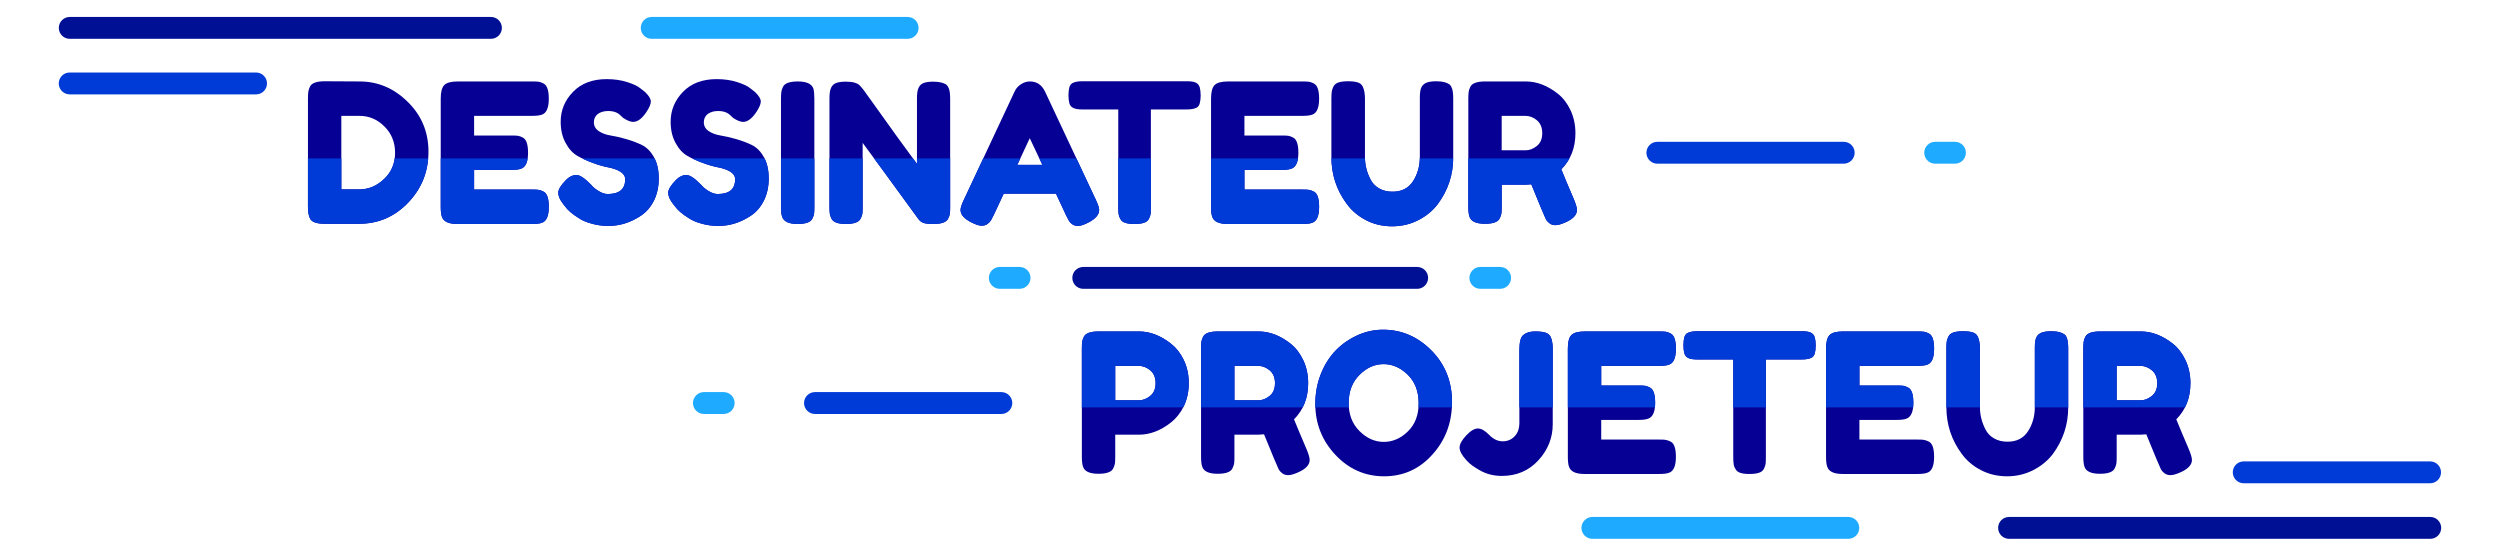 <?xml version="1.0" encoding="UTF-8" standalone="no"?>
<!DOCTYPE svg PUBLIC "-//W3C//DTD SVG 1.1//EN" "http://www.w3.org/Graphics/SVG/1.1/DTD/svg11.dtd">
<svg width="100%" height="100%" viewBox="0 0 1800 400" version="1.1" xmlns="http://www.w3.org/2000/svg" xmlns:xlink="http://www.w3.org/1999/xlink" xml:space="preserve" xmlns:serif="http://www.serif.com/" style="fill-rule:evenodd;clip-rule:evenodd;stroke-linejoin:round;stroke-miterlimit:2;">
    <g transform="matrix(9.552,0,0,9.552,-2510.16,-3581.19)">
        <clipPath id="_clip1">
            <path d="M352.027,402.068C352.273,402.586 352.396,403.162 352.396,403.798C352.396,404.433 352.273,405.007 352.027,405.52C351.78,406.033 351.463,406.441 351.074,406.744C350.287,407.369 349.472,407.682 348.629,407.682L346.852,407.682L346.852,409.338C346.852,409.562 346.845,409.731 346.83,409.843C346.816,409.956 346.771,410.085 346.695,410.232C346.563,410.496 346.193,410.627 345.586,410.627C344.923,410.627 344.534,410.447 344.421,410.085C344.364,409.919 344.335,409.665 344.335,409.323L344.335,401.189C344.335,400.964 344.342,400.795 344.357,400.683C344.371,400.571 344.416,400.441 344.492,400.295C344.624,400.031 344.994,399.899 345.601,399.899L348.643,399.899C349.477,399.899 350.287,400.212 351.074,400.837C351.463,401.14 351.78,401.55 352.027,402.068ZM348.643,405.087C348.927,405.087 349.207,404.98 349.482,404.765C349.757,404.55 349.894,404.228 349.894,403.798C349.894,403.368 349.757,403.043 349.482,402.823C349.207,402.603 348.923,402.493 348.629,402.493L346.852,402.493L346.852,405.087L348.643,405.087ZM361.296,408.825C361.438,409.177 361.509,409.431 361.509,409.587C361.509,409.958 361.215,410.271 360.628,410.525C360.324,410.662 360.08,410.73 359.896,410.73C359.711,410.73 359.559,410.684 359.441,410.591C359.322,410.498 359.234,410.403 359.178,410.305C359.083,410.119 358.713,409.235 358.069,407.652L357.628,407.682L355.837,407.682L355.837,409.338C355.837,409.562 355.83,409.731 355.815,409.843C355.801,409.956 355.756,410.085 355.68,410.232C355.548,410.496 355.178,410.627 354.571,410.627C353.908,410.627 353.519,410.447 353.406,410.085C353.349,409.919 353.32,409.665 353.32,409.323L353.32,401.189C353.32,400.964 353.327,400.795 353.342,400.683C353.356,400.571 353.401,400.441 353.477,400.295C353.609,400.031 353.979,399.899 354.586,399.899L357.656,399.899C358.49,399.899 359.301,400.212 360.087,400.837C360.467,401.14 360.779,401.55 361.026,402.068C361.272,402.586 361.395,403.162 361.395,403.798C361.395,404.902 361.04,405.81 360.329,406.524C360.538,407.042 360.86,407.809 361.296,408.825ZM355.837,405.087L357.656,405.087C357.931,405.087 358.206,404.98 358.481,404.765C358.756,404.55 358.893,404.228 358.893,403.798C358.893,403.368 358.756,403.043 358.481,402.823C358.206,402.603 357.922,402.493 357.628,402.493L355.837,402.493L355.837,405.087ZM367.035,399.767C368.438,399.767 369.656,400.29 370.689,401.335C371.722,402.381 372.238,403.678 372.238,405.227C372.238,406.775 371.746,408.094 370.76,409.184C369.774,410.273 368.561,410.818 367.12,410.818C365.68,410.818 364.455,410.281 363.445,409.206C362.436,408.131 361.931,406.851 361.931,405.366C361.931,404.555 362.073,403.795 362.358,403.087C362.642,402.378 363.021,401.785 363.495,401.306C363.969,400.827 364.514,400.451 365.13,400.177C365.746,399.904 366.381,399.767 367.035,399.767ZM364.448,405.293C364.448,406.162 364.72,406.868 365.265,407.41C365.81,407.953 366.419,408.224 367.092,408.224C367.765,408.224 368.371,407.96 368.912,407.432C369.452,406.905 369.722,406.196 369.722,405.307C369.722,404.418 369.45,403.705 368.905,403.167C368.36,402.63 367.751,402.361 367.078,402.361C366.405,402.361 365.798,402.632 365.258,403.175C364.718,403.717 364.448,404.423 364.448,405.293ZM378.48,399.899C378.849,399.899 379.122,399.931 379.297,399.994C379.472,400.058 379.598,400.163 379.674,400.309C379.778,400.534 379.83,400.837 379.83,401.218L379.83,406.89C379.83,407.916 379.47,408.822 378.75,409.609C378.029,410.395 377.11,410.789 375.992,410.789C375.366,410.789 374.812,410.647 374.328,410.364C373.892,410.119 373.589,409.9 373.418,409.704L373.305,409.587C372.973,409.225 372.807,408.915 372.807,408.656C372.807,408.397 372.973,408.092 373.305,407.74C373.636,407.388 373.93,407.213 374.186,407.213C374.442,407.213 374.726,407.374 375.039,407.696C375.352,408.019 375.691,408.18 376.056,408.18C376.42,408.18 376.721,408.053 376.958,407.799C377.195,407.545 377.314,407.208 377.314,406.788L377.314,401.306C377.314,400.72 377.409,400.344 377.598,400.177C377.816,399.992 378.11,399.899 378.48,399.899ZM383.484,408.048L387.863,408.048C388.081,408.048 388.244,408.055 388.353,408.07C388.462,408.085 388.588,408.131 388.73,408.209C388.986,408.346 389.114,408.727 389.114,409.352C389.114,410.036 388.938,410.437 388.588,410.554C388.427,410.613 388.18,410.642 387.848,410.642L382.219,410.642C381.555,410.642 381.167,410.457 381.053,410.085C380.996,409.929 380.967,409.68 380.967,409.338L380.967,401.189C380.967,400.69 381.058,400.351 381.238,400.17C381.418,399.989 381.759,399.899 382.261,399.899L387.863,399.899C388.081,399.899 388.244,399.906 388.353,399.921C388.462,399.936 388.588,399.982 388.73,400.06C388.986,400.197 389.114,400.578 389.114,401.203C389.114,401.887 388.938,402.288 388.588,402.405C388.427,402.464 388.18,402.493 387.848,402.493L383.484,402.493L383.484,403.973L386.299,403.973C386.517,403.973 386.68,403.981 386.789,403.995C386.898,404.01 387.024,404.057 387.166,404.135C387.422,404.271 387.55,404.653 387.55,405.278C387.55,405.962 387.37,406.362 387.01,406.48C386.848,406.538 386.602,406.568 386.27,406.568L383.484,406.568L383.484,408.048ZM390.72,399.884L398.625,399.884C398.928,399.884 399.151,399.921 399.293,399.994C399.435,400.068 399.53,400.182 399.577,400.339C399.625,400.495 399.648,400.7 399.648,400.954C399.648,401.208 399.625,401.411 399.577,401.562C399.53,401.714 399.449,401.819 399.336,401.878C399.165,401.966 398.923,402.009 398.61,402.009L395.895,402.009L395.895,409.382C395.895,409.606 395.888,409.773 395.874,409.88C395.86,409.987 395.817,410.112 395.746,410.254C395.675,410.395 395.549,410.496 395.369,410.554C395.189,410.613 394.952,410.642 394.658,410.642C394.364,410.642 394.13,410.613 393.955,410.554C393.779,410.496 393.656,410.395 393.585,410.254C393.514,410.112 393.471,409.985 393.457,409.873C393.443,409.76 393.436,409.592 393.436,409.367L393.436,402.009L390.706,402.009C390.403,402.009 390.18,401.973 390.038,401.9C389.896,401.826 389.801,401.711 389.753,401.555C389.706,401.399 389.682,401.194 389.682,400.94C389.682,400.686 389.706,400.483 389.753,400.331C389.801,400.18 389.881,400.075 389.995,400.016C390.166,399.928 390.407,399.884 390.72,399.884ZM402.947,408.048L407.325,408.048C407.543,408.048 407.707,408.055 407.816,408.07C407.925,408.085 408.05,408.131 408.193,408.209C408.448,408.346 408.576,408.727 408.576,409.352C408.576,410.036 408.401,410.437 408.05,410.554C407.889,410.613 407.643,410.642 407.311,410.642L401.681,410.642C401.018,410.642 400.629,410.457 400.516,410.085C400.459,409.929 400.43,409.68 400.43,409.338L400.43,401.189C400.43,400.69 400.52,400.351 400.7,400.17C400.88,399.989 401.222,399.899 401.724,399.899L407.325,399.899C407.543,399.899 407.707,399.906 407.816,399.921C407.925,399.936 408.05,399.982 408.193,400.06C408.448,400.197 408.576,400.578 408.576,401.203C408.576,401.887 408.401,402.288 408.05,402.405C407.889,402.464 407.643,402.493 407.311,402.493L402.947,402.493L402.947,403.973L405.762,403.973C405.98,403.973 406.143,403.981 406.252,403.995C406.361,404.01 406.487,404.057 406.629,404.135C406.885,404.271 407.013,404.653 407.013,405.278C407.013,405.962 406.833,406.362 406.472,406.48C406.311,406.538 406.065,406.568 405.733,406.568L402.947,406.568L402.947,408.048ZM416.31,400.295C416.405,400.138 416.543,400.031 416.723,399.972C416.903,399.914 417.128,399.884 417.398,399.884C417.668,399.884 417.884,399.909 418.045,399.958C418.206,400.006 418.329,400.065 418.414,400.133C418.5,400.202 418.561,400.304 418.599,400.441C418.656,400.607 418.685,400.861 418.685,401.203L418.685,405.63C418.685,406.919 418.296,408.092 417.519,409.147C417.14,409.646 416.652,410.049 416.054,410.356C415.457,410.664 414.796,410.818 414.071,410.818C413.346,410.818 412.687,410.662 412.095,410.349C411.503,410.036 411.022,409.626 410.652,409.118C409.884,408.082 409.501,406.91 409.501,405.6L409.501,401.189C409.501,400.954 409.508,400.781 409.522,400.668C409.536,400.556 409.581,400.427 409.657,400.28C409.733,400.133 409.861,400.031 410.041,399.972C410.221,399.914 410.463,399.884 410.766,399.884C411.069,399.884 411.311,399.914 411.491,399.972C411.671,400.031 411.794,400.133 411.861,400.28C411.974,400.505 412.031,400.813 412.031,401.203L412.031,405.6C412.031,406.196 412.173,406.763 412.458,407.3C412.6,407.574 412.813,407.794 413.097,407.96C413.382,408.126 413.718,408.209 414.107,408.209C414.799,408.209 415.315,407.945 415.656,407.418C415.998,406.89 416.168,406.279 416.168,405.586L416.168,401.101C416.168,400.72 416.216,400.451 416.31,400.295ZM427.798,408.825C427.94,409.177 428.011,409.431 428.011,409.587C428.011,409.958 427.717,410.271 427.129,410.525C426.826,410.662 426.582,410.73 426.397,410.73C426.212,410.73 426.061,410.684 425.942,410.591C425.824,410.498 425.736,410.403 425.679,410.305C425.584,410.119 425.215,409.235 424.57,407.652L424.13,407.682L422.338,407.682L422.338,409.338C422.338,409.562 422.331,409.731 422.317,409.843C422.303,409.956 422.258,410.085 422.182,410.232C422.049,410.496 421.68,410.627 421.073,410.627C420.41,410.627 420.021,410.447 419.907,410.085C419.85,409.919 419.822,409.665 419.822,409.323L419.822,401.189C419.822,400.964 419.829,400.795 419.843,400.683C419.857,400.571 419.902,400.441 419.978,400.295C420.111,400.031 420.481,399.899 421.087,399.899L424.158,399.899C424.992,399.899 425.802,400.212 426.589,400.837C426.968,401.14 427.281,401.55 427.527,402.068C427.774,402.586 427.897,403.162 427.897,403.798C427.897,404.902 427.542,405.81 426.831,406.524C427.039,407.042 427.362,407.809 427.798,408.825ZM422.338,405.087L424.158,405.087C424.433,405.087 424.708,404.98 424.983,404.765C425.257,404.55 425.395,404.228 425.395,403.798C425.395,403.368 425.257,403.043 424.983,402.823C424.708,402.603 424.423,402.493 424.13,402.493L422.338,402.493L422.338,405.087Z" clip-rule="nonzero"/>
        </clipPath>
        <g clip-path="url(#_clip1)">
            <g transform="matrix(0.97,0,0,1,10.313,0)">
                <g transform="matrix(14.656,0,0,14.656,343.767,410.642)">
                    <path d="M0.581,-0.585C0.598,-0.55 0.607,-0.51 0.607,-0.467C0.607,-0.424 0.598,-0.385 0.581,-0.349C0.564,-0.315 0.541,-0.287 0.514,-0.266C0.459,-0.223 0.401,-0.202 0.342,-0.202L0.217,-0.202L0.217,-0.089C0.217,-0.074 0.217,-0.062 0.216,-0.055C0.215,-0.047 0.211,-0.038 0.206,-0.028C0.197,-0.01 0.171,-0.001 0.128,-0.001C0.081,-0.001 0.054,-0.013 0.046,-0.038C0.042,-0.049 0.04,-0.067 0.04,-0.09L0.04,-0.645C0.04,-0.66 0.041,-0.672 0.042,-0.68C0.043,-0.687 0.046,-0.696 0.051,-0.706C0.06,-0.724 0.086,-0.733 0.129,-0.733L0.343,-0.733C0.402,-0.733 0.459,-0.712 0.514,-0.669C0.541,-0.648 0.564,-0.62 0.581,-0.585ZM0.343,-0.379C0.363,-0.379 0.383,-0.386 0.402,-0.401C0.421,-0.416 0.431,-0.438 0.431,-0.467C0.431,-0.496 0.421,-0.519 0.402,-0.534C0.383,-0.549 0.363,-0.556 0.342,-0.556L0.217,-0.556L0.217,-0.379L0.343,-0.379Z" style="fill:rgb(6,0,148);fill-rule:nonzero;"/>
                </g>
                <g transform="matrix(14.656,0,0,14.656,353.029,410.642)">
                    <path d="M0.601,-0.124C0.611,-0.1 0.616,-0.083 0.616,-0.072C0.616,-0.047 0.595,-0.025 0.554,-0.008C0.533,0.001 0.516,0.006 0.502,0.006C0.49,0.006 0.479,0.003 0.47,-0.004C0.462,-0.01 0.456,-0.016 0.452,-0.023C0.445,-0.036 0.419,-0.096 0.374,-0.204L0.343,-0.202L0.217,-0.202L0.217,-0.089C0.217,-0.074 0.217,-0.062 0.216,-0.055C0.215,-0.047 0.211,-0.038 0.206,-0.028C0.197,-0.01 0.171,-0.001 0.128,-0.001C0.081,-0.001 0.054,-0.013 0.046,-0.038C0.042,-0.049 0.04,-0.067 0.04,-0.09L0.04,-0.645C0.04,-0.66 0.041,-0.672 0.042,-0.68C0.043,-0.687 0.046,-0.696 0.051,-0.706C0.06,-0.724 0.086,-0.733 0.129,-0.733L0.345,-0.733C0.404,-0.733 0.461,-0.712 0.516,-0.669C0.543,-0.648 0.565,-0.62 0.582,-0.585C0.599,-0.55 0.608,-0.51 0.608,-0.467C0.608,-0.392 0.583,-0.33 0.533,-0.281C0.548,-0.246 0.57,-0.193 0.601,-0.124ZM0.217,-0.379L0.345,-0.379C0.364,-0.379 0.384,-0.386 0.403,-0.401C0.422,-0.416 0.432,-0.438 0.432,-0.467C0.432,-0.496 0.422,-0.519 0.403,-0.534C0.384,-0.549 0.364,-0.556 0.343,-0.556L0.217,-0.556L0.217,-0.379Z" style="fill:rgb(6,0,148);fill-rule:nonzero;"/>
                </g>
                <g transform="matrix(14.656,0,0,14.656,362.127,410.642)">
                    <path d="M0.384,-0.742C0.483,-0.742 0.568,-0.706 0.641,-0.635C0.714,-0.564 0.75,-0.475 0.75,-0.37C0.75,-0.264 0.715,-0.174 0.646,-0.1C0.577,-0.025 0.491,0.012 0.39,0.012C0.289,0.012 0.203,-0.025 0.132,-0.098C0.061,-0.171 0.025,-0.259 0.025,-0.36C0.025,-0.415 0.035,-0.467 0.055,-0.516C0.075,-0.564 0.102,-0.604 0.135,-0.637C0.168,-0.67 0.207,-0.695 0.25,-0.714C0.293,-0.733 0.338,-0.742 0.384,-0.742ZM0.202,-0.365C0.202,-0.306 0.221,-0.258 0.26,-0.221C0.298,-0.184 0.341,-0.165 0.388,-0.165C0.435,-0.165 0.478,-0.183 0.516,-0.219C0.554,-0.255 0.573,-0.303 0.573,-0.364C0.573,-0.425 0.554,-0.473 0.516,-0.51C0.477,-0.547 0.434,-0.565 0.387,-0.565C0.34,-0.565 0.297,-0.547 0.259,-0.509C0.221,-0.472 0.202,-0.424 0.202,-0.365Z" style="fill:rgb(6,0,148);fill-rule:nonzero;"/>
                </g>
                <g transform="matrix(14.656,0,0,14.656,373.485,410.642)">
                    <path d="M0.414,-0.733C0.44,-0.733 0.459,-0.731 0.471,-0.727C0.484,-0.722 0.493,-0.715 0.498,-0.705C0.505,-0.69 0.509,-0.669 0.509,-0.643L0.509,-0.256C0.509,-0.186 0.484,-0.124 0.433,-0.07C0.382,-0.017 0.318,0.01 0.239,0.01C0.195,0.01 0.156,0 0.122,-0.019C0.091,-0.036 0.07,-0.051 0.058,-0.064L0.05,-0.072C0.027,-0.097 0.015,-0.118 0.015,-0.136C0.015,-0.153 0.027,-0.174 0.05,-0.198C0.073,-0.222 0.094,-0.234 0.112,-0.234C0.13,-0.234 0.15,-0.223 0.172,-0.201C0.194,-0.179 0.218,-0.168 0.244,-0.168C0.269,-0.168 0.29,-0.177 0.307,-0.194C0.324,-0.211 0.332,-0.234 0.332,-0.263L0.332,-0.637C0.332,-0.677 0.339,-0.703 0.352,-0.714C0.367,-0.727 0.388,-0.733 0.414,-0.733Z" style="fill:rgb(6,0,148);fill-rule:nonzero;"/>
                </g>
                <g transform="matrix(14.656,0,0,14.656,381.532,410.642)">
                    <path d="M0.217,-0.177L0.525,-0.177C0.54,-0.177 0.552,-0.177 0.56,-0.175C0.567,-0.174 0.576,-0.171 0.586,-0.166C0.604,-0.157 0.613,-0.131 0.613,-0.088C0.613,-0.041 0.601,-0.014 0.576,-0.006C0.565,-0.002 0.547,-0 0.524,-0L0.128,-0C0.081,-0 0.054,-0.013 0.046,-0.038C0.042,-0.049 0.04,-0.066 0.04,-0.089L0.04,-0.645C0.04,-0.679 0.046,-0.702 0.059,-0.715C0.072,-0.727 0.096,-0.733 0.131,-0.733L0.525,-0.733C0.54,-0.733 0.552,-0.733 0.56,-0.732C0.567,-0.731 0.576,-0.727 0.586,-0.722C0.604,-0.713 0.613,-0.687 0.613,-0.644C0.613,-0.597 0.601,-0.57 0.576,-0.562C0.565,-0.558 0.547,-0.556 0.524,-0.556L0.217,-0.556L0.217,-0.455L0.415,-0.455C0.43,-0.455 0.442,-0.455 0.45,-0.454C0.457,-0.453 0.466,-0.449 0.476,-0.444C0.494,-0.435 0.503,-0.409 0.503,-0.366C0.503,-0.319 0.49,-0.292 0.465,-0.284C0.454,-0.28 0.436,-0.278 0.413,-0.278L0.217,-0.278L0.217,-0.177Z" style="fill:rgb(6,0,148);fill-rule:nonzero;"/>
                </g>
                <g transform="matrix(14.656,0,0,14.656,390.883,410.642)">
                    <path d="M0.088,-0.734L0.644,-0.734C0.665,-0.734 0.681,-0.732 0.691,-0.727C0.701,-0.722 0.708,-0.714 0.711,-0.703C0.714,-0.692 0.716,-0.678 0.716,-0.661C0.716,-0.644 0.714,-0.63 0.711,-0.62C0.708,-0.609 0.702,-0.602 0.694,-0.598C0.682,-0.592 0.665,-0.589 0.643,-0.589L0.452,-0.589L0.452,-0.086C0.452,-0.071 0.452,-0.059 0.451,-0.052C0.45,-0.045 0.447,-0.036 0.442,-0.027C0.437,-0.017 0.428,-0.01 0.415,-0.006C0.402,-0.002 0.386,-0 0.365,-0C0.344,-0 0.328,-0.002 0.316,-0.006C0.303,-0.01 0.295,-0.017 0.29,-0.027C0.284,-0.036 0.281,-0.045 0.281,-0.053C0.28,-0.06 0.279,-0.072 0.279,-0.087L0.279,-0.589L0.087,-0.589C0.066,-0.589 0.05,-0.592 0.04,-0.597C0.03,-0.602 0.023,-0.609 0.02,-0.62C0.017,-0.631 0.015,-0.645 0.015,-0.662C0.015,-0.679 0.017,-0.693 0.02,-0.704C0.023,-0.714 0.029,-0.721 0.037,-0.725C0.049,-0.731 0.066,-0.734 0.088,-0.734Z" style="fill:rgb(6,0,148);fill-rule:nonzero;"/>
                </g>
                <g transform="matrix(14.656,0,0,14.656,401.596,410.642)">
                    <path d="M0.217,-0.177L0.525,-0.177C0.54,-0.177 0.552,-0.177 0.56,-0.175C0.567,-0.174 0.576,-0.171 0.586,-0.166C0.604,-0.157 0.613,-0.131 0.613,-0.088C0.613,-0.041 0.601,-0.014 0.576,-0.006C0.565,-0.002 0.547,-0 0.524,-0L0.128,-0C0.081,-0 0.054,-0.013 0.046,-0.038C0.042,-0.049 0.04,-0.066 0.04,-0.089L0.04,-0.645C0.04,-0.679 0.046,-0.702 0.059,-0.715C0.072,-0.727 0.096,-0.733 0.131,-0.733L0.525,-0.733C0.54,-0.733 0.552,-0.733 0.56,-0.732C0.567,-0.731 0.576,-0.727 0.586,-0.722C0.604,-0.713 0.613,-0.687 0.613,-0.644C0.613,-0.597 0.601,-0.57 0.576,-0.562C0.565,-0.558 0.547,-0.556 0.524,-0.556L0.217,-0.556L0.217,-0.455L0.415,-0.455C0.43,-0.455 0.442,-0.455 0.45,-0.454C0.457,-0.453 0.466,-0.449 0.476,-0.444C0.494,-0.435 0.503,-0.409 0.503,-0.366C0.503,-0.319 0.49,-0.292 0.465,-0.284C0.454,-0.28 0.436,-0.278 0.413,-0.278L0.217,-0.278L0.217,-0.177Z" style="fill:rgb(6,0,148);fill-rule:nonzero;"/>
                </g>
                <g transform="matrix(14.656,0,0,14.656,410.947,410.642)">
                    <path d="M0.519,-0.706C0.526,-0.717 0.535,-0.724 0.548,-0.728C0.561,-0.732 0.577,-0.734 0.596,-0.734C0.615,-0.734 0.63,-0.732 0.641,-0.729C0.652,-0.726 0.661,-0.722 0.667,-0.717C0.673,-0.712 0.677,-0.705 0.68,-0.696C0.684,-0.685 0.686,-0.667 0.686,-0.644L0.686,-0.342C0.686,-0.254 0.659,-0.174 0.604,-0.102C0.577,-0.068 0.543,-0.041 0.501,-0.02C0.459,0.001 0.412,0.012 0.362,0.012C0.311,0.012 0.264,0.001 0.223,-0.02C0.181,-0.041 0.147,-0.069 0.121,-0.104C0.067,-0.175 0.04,-0.255 0.04,-0.344L0.04,-0.645C0.04,-0.661 0.041,-0.673 0.042,-0.681C0.043,-0.688 0.046,-0.697 0.051,-0.707C0.056,-0.717 0.065,-0.724 0.078,-0.728C0.091,-0.732 0.108,-0.734 0.129,-0.734C0.15,-0.734 0.167,-0.732 0.18,-0.728C0.193,-0.724 0.201,-0.717 0.206,-0.707C0.214,-0.692 0.218,-0.671 0.218,-0.644L0.218,-0.344C0.218,-0.303 0.228,-0.265 0.248,-0.228C0.258,-0.209 0.273,-0.194 0.293,-0.183C0.313,-0.172 0.337,-0.166 0.364,-0.166C0.413,-0.166 0.449,-0.184 0.473,-0.22C0.497,-0.256 0.509,-0.298 0.509,-0.345L0.509,-0.651C0.509,-0.677 0.512,-0.695 0.519,-0.706Z" style="fill:rgb(6,0,148);fill-rule:nonzero;"/>
                </g>
                <g transform="matrix(14.656,0,0,14.656,421.588,410.642)">
                    <path d="M0.601,-0.124C0.611,-0.1 0.616,-0.083 0.616,-0.072C0.616,-0.047 0.595,-0.025 0.554,-0.008C0.533,0.001 0.516,0.006 0.502,0.006C0.49,0.006 0.479,0.003 0.47,-0.004C0.462,-0.01 0.456,-0.016 0.452,-0.023C0.445,-0.036 0.419,-0.096 0.374,-0.204L0.343,-0.202L0.217,-0.202L0.217,-0.089C0.217,-0.074 0.217,-0.062 0.216,-0.055C0.215,-0.047 0.211,-0.038 0.206,-0.028C0.197,-0.01 0.171,-0.001 0.128,-0.001C0.081,-0.001 0.054,-0.013 0.046,-0.038C0.042,-0.049 0.04,-0.067 0.04,-0.09L0.04,-0.645C0.04,-0.66 0.041,-0.672 0.042,-0.68C0.043,-0.687 0.046,-0.696 0.051,-0.706C0.06,-0.724 0.086,-0.733 0.129,-0.733L0.345,-0.733C0.404,-0.733 0.461,-0.712 0.516,-0.669C0.543,-0.648 0.565,-0.62 0.582,-0.585C0.599,-0.55 0.608,-0.51 0.608,-0.467C0.608,-0.392 0.583,-0.33 0.533,-0.281C0.548,-0.246 0.57,-0.193 0.601,-0.124ZM0.217,-0.379L0.345,-0.379C0.364,-0.379 0.384,-0.386 0.403,-0.401C0.422,-0.416 0.432,-0.438 0.432,-0.467C0.432,-0.496 0.422,-0.519 0.403,-0.534C0.384,-0.549 0.364,-0.556 0.343,-0.556L0.217,-0.556L0.217,-0.379Z" style="fill:rgb(6,0,148);fill-rule:nonzero;"/>
                </g>
            </g>
            <g transform="matrix(0.145,0,0,0.249,316.871,364.596)">
                <rect x="167.729" y="138.101" width="640.667" height="26.667" style="fill:rgb(0,58,215);"/>
            </g>
        </g>
    </g>
    <g transform="matrix(9.552,0,0,9.552,-3010.16,-3761.19)">
        <clipPath id="_clip2">
            <path d="M339.612,399.884L342.242,399.899C343.616,399.899 344.824,400.41 345.867,401.431C346.91,402.452 347.431,403.707 347.431,405.197C347.431,406.687 346.921,407.965 345.902,409.03C344.884,410.095 343.649,410.627 342.199,410.627L339.597,410.627C339.019,410.627 338.659,410.505 338.517,410.261C338.403,410.056 338.346,409.743 338.346,409.323L338.346,401.174C338.346,400.94 338.353,400.769 338.368,400.661C338.382,400.554 338.427,400.427 338.503,400.28C338.635,400.016 339.005,399.884 339.612,399.884ZM342.242,408.033C342.924,408.033 343.54,407.772 344.09,407.249C344.64,406.726 344.914,406.069 344.914,405.278C344.914,404.486 344.647,403.824 344.111,403.292C343.576,402.759 342.948,402.493 342.227,402.493L340.863,402.493L340.863,408.033L342.242,408.033ZM350.871,408.048L355.25,408.048C355.468,408.048 355.631,408.055 355.74,408.07C355.849,408.085 355.975,408.131 356.117,408.209C356.373,408.346 356.501,408.727 356.501,409.352C356.501,410.036 356.326,410.437 355.975,410.554C355.814,410.613 355.568,410.642 355.236,410.642L349.606,410.642C348.943,410.642 348.554,410.457 348.44,410.085C348.383,409.929 348.355,409.68 348.355,409.338L348.355,401.189C348.355,400.69 348.445,400.351 348.625,400.17C348.805,399.989 349.146,399.899 349.649,399.899L355.25,399.899C355.468,399.899 355.631,399.906 355.74,399.921C355.849,399.936 355.975,399.982 356.117,400.06C356.373,400.197 356.501,400.578 356.501,401.203C356.501,401.887 356.326,402.288 355.975,402.405C355.814,402.464 355.568,402.493 355.236,402.493L350.871,402.493L350.871,403.973L353.686,403.973C353.904,403.973 354.068,403.981 354.177,403.995C354.286,404.01 354.411,404.057 354.553,404.135C354.809,404.271 354.937,404.653 354.937,405.278C354.937,405.962 354.757,406.362 354.397,406.48C354.236,406.538 353.989,406.568 353.658,406.568L350.871,406.568L350.871,408.048ZM357.582,409.133C357.335,408.82 357.212,408.539 357.212,408.29C357.212,408.041 357.416,407.711 357.823,407.3C358.06,407.066 358.311,406.949 358.577,406.949C358.842,406.949 359.212,407.193 359.686,407.682C359.818,407.848 360.008,408.006 360.254,408.158C360.501,408.309 360.728,408.385 360.937,408.385C361.818,408.385 362.259,408.014 362.259,407.271C362.259,407.046 362.138,406.858 361.896,406.707C361.655,406.555 361.354,406.446 360.994,406.377C360.633,406.309 360.245,406.199 359.828,406.047C359.411,405.896 359.022,405.718 358.662,405.512C358.302,405.307 358.001,404.982 357.759,404.538C357.518,404.093 357.397,403.558 357.397,402.933C357.397,402.073 357.707,401.323 358.328,400.683C358.949,400.043 359.795,399.723 360.866,399.723C361.434,399.723 361.953,399.799 362.422,399.95C362.892,400.102 363.216,400.256 363.396,400.412L363.752,400.69C364.045,400.974 364.192,401.213 364.192,401.409C364.192,401.604 364.079,401.873 363.851,402.215C363.529,402.703 363.197,402.948 362.856,402.948C362.657,402.948 362.411,402.85 362.117,402.654C362.088,402.635 362.034,402.586 361.953,402.508C361.873,402.43 361.799,402.366 361.733,402.317C361.534,402.19 361.28,402.127 360.972,402.127C360.664,402.127 360.408,402.202 360.205,402.354C360.001,402.505 359.899,402.715 359.899,402.984C359.899,403.253 360.02,403.47 360.261,403.636C360.503,403.802 360.804,403.915 361.164,403.973C361.524,404.032 361.918,404.122 362.344,404.245C362.771,404.367 363.164,404.516 363.524,404.692C363.884,404.868 364.185,405.173 364.427,405.608C364.669,406.042 364.789,406.577 364.789,407.213C364.789,407.848 364.666,408.407 364.42,408.891C364.173,409.374 363.851,409.748 363.453,410.012C362.685,410.53 361.866,410.789 360.994,410.789C360.548,410.789 360.126,410.733 359.728,410.62C359.33,410.508 359.008,410.369 358.762,410.202C358.259,409.89 357.909,409.587 357.71,409.294L357.582,409.133ZM365.87,409.133C365.624,408.82 365.5,408.539 365.5,408.29C365.5,408.041 365.704,407.711 366.112,407.3C366.349,407.066 366.6,406.949 366.865,406.949C367.13,406.949 367.5,407.193 367.974,407.682C368.107,407.848 368.296,408.006 368.543,408.158C368.789,408.309 369.017,408.385 369.225,408.385C370.107,408.385 370.547,408.014 370.547,407.271C370.547,407.046 370.426,406.858 370.185,406.707C369.943,406.555 369.642,406.446 369.282,406.377C368.922,406.309 368.533,406.199 368.116,406.047C367.699,405.896 367.311,405.718 366.95,405.512C366.59,405.307 366.289,404.982 366.048,404.538C365.806,404.093 365.685,403.558 365.685,402.933C365.685,402.073 365.996,401.323 366.616,400.683C367.237,400.043 368.083,399.723 369.154,399.723C369.723,399.723 370.242,399.799 370.711,399.95C371.18,400.102 371.505,400.256 371.685,400.412L372.04,400.69C372.334,400.974 372.481,401.213 372.481,401.409C372.481,401.604 372.367,401.873 372.14,402.215C371.817,402.703 371.486,402.948 371.144,402.948C370.945,402.948 370.699,402.85 370.405,402.654C370.377,402.635 370.322,402.586 370.242,402.508C370.161,402.43 370.088,402.366 370.021,402.317C369.822,402.19 369.569,402.127 369.261,402.127C368.953,402.127 368.697,402.202 368.493,402.354C368.289,402.505 368.187,402.715 368.187,402.984C368.187,403.253 368.308,403.47 368.55,403.636C368.791,403.802 369.092,403.915 369.453,403.973C369.813,404.032 370.206,404.122 370.633,404.245C371.059,404.367 371.452,404.516 371.813,404.692C372.173,404.868 372.474,405.173 372.715,405.608C372.957,406.042 373.078,406.577 373.078,407.213C373.078,407.848 372.955,408.407 372.708,408.891C372.462,409.374 372.14,409.748 371.741,410.012C370.974,410.53 370.154,410.789 369.282,410.789C368.837,410.789 368.415,410.733 368.017,410.62C367.619,410.508 367.296,410.369 367.05,410.202C366.548,409.89 366.197,409.587 365.998,409.294L365.87,409.133ZM374.002,401.189C374.002,400.964 374.009,400.795 374.023,400.683C374.037,400.571 374.082,400.441 374.158,400.295C374.291,400.031 374.661,399.899 375.267,399.899C375.931,399.899 376.324,400.08 376.447,400.441C376.495,400.607 376.518,400.861 376.518,401.203L376.518,409.352C376.518,409.587 376.511,409.758 376.497,409.865C376.483,409.973 376.438,410.1 376.362,410.246C376.229,410.51 375.86,410.642 375.253,410.642C374.59,410.642 374.201,410.457 374.087,410.085C374.03,409.929 374.002,409.68 374.002,409.338L374.002,401.189ZM384.387,400.346C384.477,400.175 384.612,400.06 384.792,400.002C384.973,399.943 385.198,399.914 385.468,399.914C385.738,399.914 385.956,399.938 386.122,399.987C386.288,400.036 386.411,400.094 386.491,400.163C386.572,400.231 386.631,400.334 386.669,400.471C386.726,400.627 386.754,400.876 386.754,401.218L386.754,409.352C386.754,409.587 386.747,409.758 386.733,409.865C386.719,409.973 386.674,410.1 386.598,410.246C386.465,410.51 386.096,410.642 385.489,410.642C385.119,410.642 384.864,410.613 384.721,410.554C384.579,410.496 384.461,410.403 384.366,410.276C382.233,407.344 380.831,405.429 380.158,404.53L380.158,409.352C380.158,409.587 380.151,409.758 380.136,409.865C380.122,409.973 380.077,410.1 380.001,410.246C379.869,410.51 379.499,410.642 378.892,410.642C378.305,410.642 377.945,410.51 377.812,410.246C377.736,410.1 377.691,409.968 377.677,409.851C377.663,409.733 377.656,409.562 377.656,409.338L377.656,401.159C377.656,400.788 377.701,400.517 377.791,400.346C377.881,400.175 378.016,400.06 378.196,400.002C378.376,399.943 378.608,399.914 378.892,399.914C379.177,399.914 379.402,399.94 379.568,399.994C379.734,400.048 379.85,400.109 379.916,400.177C379.954,400.207 380.063,400.334 380.243,400.559C382.243,403.363 383.579,405.214 384.252,406.113L384.252,401.159C384.252,400.788 384.297,400.517 384.387,400.346ZM393.905,400.661L397.744,408.839C397.905,409.172 397.986,409.421 397.986,409.587C397.986,409.939 397.711,410.256 397.161,410.54C396.839,410.706 396.585,410.789 396.4,410.789C396.216,410.789 396.064,410.745 395.946,410.657C395.827,410.569 395.742,410.476 395.69,410.378C395.637,410.281 395.564,410.134 395.469,409.939L394.73,408.356L390.792,408.356L390.053,409.939C389.958,410.134 389.884,410.276 389.832,410.364C389.78,410.452 389.695,410.542 389.576,410.635C389.458,410.728 389.306,410.774 389.121,410.774C388.937,410.774 388.683,410.691 388.361,410.525C387.811,410.251 387.536,409.939 387.536,409.587C387.536,409.421 387.617,409.172 387.778,408.839L391.617,400.646C391.721,400.422 391.88,400.241 392.093,400.104C392.306,399.967 392.531,399.899 392.768,399.899C393.28,399.899 393.659,400.153 393.905,400.661ZM392.754,404.179L391.816,406.187L393.706,406.187L392.754,404.179ZM396.709,399.884L404.614,399.884C404.917,399.884 405.14,399.921 405.282,399.994C405.424,400.068 405.519,400.182 405.566,400.339C405.614,400.495 405.637,400.7 405.637,400.954C405.637,401.208 405.614,401.411 405.566,401.562C405.519,401.714 405.438,401.819 405.325,401.878C405.154,401.966 404.912,402.009 404.599,402.009L401.884,402.009L401.884,409.382C401.884,409.606 401.877,409.773 401.863,409.88C401.849,409.987 401.806,410.112 401.735,410.254C401.664,410.395 401.538,410.496 401.358,410.554C401.178,410.613 400.941,410.642 400.647,410.642C400.353,410.642 400.119,410.613 399.943,410.554C399.768,410.496 399.645,410.395 399.574,410.254C399.503,410.112 399.46,409.985 399.446,409.873C399.432,409.76 399.425,409.592 399.425,409.367L399.425,402.009L396.695,402.009C396.392,402.009 396.169,401.973 396.027,401.9C395.885,401.826 395.79,401.711 395.742,401.555C395.695,401.399 395.671,401.194 395.671,400.94C395.671,400.686 395.695,400.483 395.742,400.331C395.79,400.18 395.87,400.075 395.984,400.016C396.155,399.928 396.396,399.884 396.709,399.884ZM408.936,408.048L413.314,408.048C413.532,408.048 413.696,408.055 413.805,408.07C413.914,408.085 414.039,408.131 414.182,408.209C414.437,408.346 414.565,408.727 414.565,409.352C414.565,410.036 414.39,410.437 414.039,410.554C413.878,410.613 413.632,410.642 413.3,410.642L407.67,410.642C407.007,410.642 406.618,410.457 406.505,410.085C406.448,409.929 406.419,409.68 406.419,409.338L406.419,401.189C406.419,400.69 406.509,400.351 406.689,400.17C406.869,399.989 407.211,399.899 407.713,399.899L413.314,399.899C413.532,399.899 413.696,399.906 413.805,399.921C413.914,399.936 414.039,399.982 414.182,400.06C414.437,400.197 414.565,400.578 414.565,401.203C414.565,401.887 414.39,402.288 414.039,402.405C413.878,402.464 413.632,402.493 413.3,402.493L408.936,402.493L408.936,403.973L411.751,403.973C411.969,403.973 412.132,403.981 412.241,403.995C412.35,404.01 412.476,404.057 412.618,404.135C412.874,404.271 413.002,404.653 413.002,405.278C413.002,405.962 412.822,406.362 412.461,406.48C412.3,406.538 412.054,406.568 411.722,406.568L408.936,406.568L408.936,408.048ZM422.299,400.295C422.394,400.138 422.532,400.031 422.712,399.972C422.892,399.914 423.117,399.884 423.387,399.884C423.657,399.884 423.873,399.909 424.034,399.958C424.195,400.006 424.318,400.065 424.403,400.133C424.489,400.202 424.55,400.304 424.588,400.441C424.645,400.607 424.674,400.861 424.674,401.203L424.674,405.63C424.674,406.919 424.285,408.092 423.508,409.147C423.129,409.646 422.641,410.049 422.043,410.356C421.446,410.664 420.785,410.818 420.06,410.818C419.335,410.818 418.676,410.662 418.084,410.349C417.492,410.036 417.011,409.626 416.641,409.118C415.873,408.082 415.49,406.91 415.49,405.6L415.49,401.189C415.49,400.954 415.497,400.781 415.511,400.668C415.525,400.556 415.57,400.427 415.646,400.28C415.722,400.133 415.85,400.031 416.03,399.972C416.21,399.914 416.452,399.884 416.755,399.884C417.058,399.884 417.3,399.914 417.48,399.972C417.66,400.031 417.783,400.133 417.85,400.28C417.963,400.505 418.02,400.813 418.02,401.203L418.02,405.6C418.02,406.196 418.162,406.763 418.447,407.3C418.589,407.574 418.802,407.794 419.086,407.96C419.371,408.126 419.707,408.209 420.096,408.209C420.788,408.209 421.304,407.945 421.645,407.418C421.987,406.89 422.157,406.279 422.157,405.586L422.157,401.101C422.157,400.72 422.205,400.451 422.299,400.295ZM433.787,408.825C433.929,409.177 434,409.431 434,409.587C434,409.958 433.706,410.271 433.118,410.525C432.815,410.662 432.571,410.73 432.386,410.73C432.201,410.73 432.05,410.684 431.931,410.591C431.813,410.498 431.725,410.403 431.668,410.305C431.573,410.119 431.204,409.235 430.559,407.652L430.119,407.682L428.327,407.682L428.327,409.338C428.327,409.562 428.32,409.731 428.306,409.843C428.292,409.956 428.247,410.085 428.171,410.232C428.038,410.496 427.669,410.627 427.062,410.627C426.399,410.627 426.01,410.447 425.896,410.085C425.839,409.919 425.811,409.665 425.811,409.323L425.811,401.189C425.811,400.964 425.818,400.795 425.832,400.683C425.846,400.571 425.891,400.441 425.967,400.295C426.1,400.031 426.47,399.899 427.076,399.899L430.147,399.899C430.981,399.899 431.791,400.212 432.578,400.837C432.957,401.14 433.27,401.55 433.516,402.068C433.763,402.586 433.886,403.162 433.886,403.798C433.886,404.902 433.531,405.81 432.82,406.524C433.028,407.042 433.351,407.809 433.787,408.825ZM428.327,405.087L430.147,405.087C430.422,405.087 430.697,404.98 430.972,404.765C431.246,404.55 431.384,404.228 431.384,403.798C431.384,403.368 431.246,403.043 430.972,402.823C430.697,402.603 430.412,402.493 430.119,402.493L428.327,402.493L428.327,405.087Z" clip-rule="nonzero"/>
        </clipPath>
        <g clip-path="url(#_clip2)">
            <g transform="matrix(0.97,0,0,1,10.133,0)">
                <g transform="matrix(14.656,0,0,14.656,337.778,410.642)">
                    <path d="M0.129,-0.734L0.314,-0.733C0.411,-0.733 0.496,-0.698 0.569,-0.628C0.642,-0.559 0.679,-0.473 0.679,-0.372C0.679,-0.27 0.643,-0.183 0.572,-0.11C0.5,-0.037 0.413,-0.001 0.311,-0.001L0.128,-0.001C0.087,-0.001 0.062,-0.009 0.052,-0.026C0.044,-0.04 0.04,-0.061 0.04,-0.09L0.04,-0.646C0.04,-0.662 0.041,-0.674 0.042,-0.681C0.043,-0.688 0.046,-0.697 0.051,-0.707C0.06,-0.725 0.086,-0.734 0.129,-0.734ZM0.314,-0.178C0.362,-0.178 0.405,-0.196 0.444,-0.232C0.483,-0.267 0.502,-0.312 0.502,-0.366C0.502,-0.42 0.483,-0.465 0.446,-0.501C0.408,-0.538 0.364,-0.556 0.313,-0.556L0.217,-0.556L0.217,-0.178L0.314,-0.178Z" style="fill:rgb(6,0,148);fill-rule:nonzero;"/>
                </g>
                <g transform="matrix(14.656,0,0,14.656,348.096,410.642)">
                    <path d="M0.217,-0.177L0.525,-0.177C0.54,-0.177 0.552,-0.177 0.56,-0.175C0.567,-0.174 0.576,-0.171 0.586,-0.166C0.604,-0.157 0.613,-0.131 0.613,-0.088C0.613,-0.041 0.601,-0.014 0.576,-0.006C0.565,-0.002 0.547,-0 0.524,-0L0.128,-0C0.081,-0 0.054,-0.013 0.046,-0.038C0.042,-0.049 0.04,-0.066 0.04,-0.089L0.04,-0.645C0.04,-0.679 0.046,-0.702 0.059,-0.715C0.072,-0.727 0.096,-0.733 0.131,-0.733L0.525,-0.733C0.54,-0.733 0.552,-0.733 0.56,-0.732C0.567,-0.731 0.576,-0.727 0.586,-0.722C0.604,-0.713 0.613,-0.687 0.613,-0.644C0.613,-0.597 0.601,-0.57 0.576,-0.562C0.565,-0.558 0.547,-0.556 0.524,-0.556L0.217,-0.556L0.217,-0.455L0.415,-0.455C0.43,-0.455 0.442,-0.455 0.45,-0.454C0.457,-0.453 0.466,-0.449 0.476,-0.444C0.494,-0.435 0.503,-0.409 0.503,-0.366C0.503,-0.319 0.49,-0.292 0.465,-0.284C0.454,-0.28 0.436,-0.278 0.413,-0.278L0.217,-0.278L0.217,-0.177Z" style="fill:rgb(6,0,148);fill-rule:nonzero;"/>
                </g>
                <g transform="matrix(14.656,0,0,14.656,357.447,410.642)">
                    <path d="M0.051,-0.103C0.034,-0.124 0.025,-0.143 0.025,-0.161C0.025,-0.178 0.039,-0.2 0.068,-0.228C0.085,-0.244 0.102,-0.252 0.121,-0.252C0.14,-0.252 0.166,-0.235 0.199,-0.202C0.208,-0.191 0.222,-0.18 0.239,-0.17C0.256,-0.159 0.272,-0.154 0.287,-0.154C0.349,-0.154 0.38,-0.179 0.38,-0.23C0.38,-0.245 0.372,-0.258 0.355,-0.269C0.338,-0.279 0.316,-0.286 0.291,-0.291C0.266,-0.296 0.238,-0.303 0.209,-0.314C0.18,-0.324 0.152,-0.336 0.127,-0.35C0.102,-0.364 0.081,-0.386 0.064,-0.417C0.047,-0.447 0.038,-0.483 0.038,-0.526C0.038,-0.585 0.06,-0.636 0.103,-0.68C0.147,-0.723 0.207,-0.745 0.282,-0.745C0.322,-0.745 0.359,-0.74 0.392,-0.73C0.425,-0.719 0.447,-0.709 0.46,-0.698L0.485,-0.679C0.506,-0.66 0.516,-0.643 0.516,-0.63C0.516,-0.617 0.508,-0.598 0.492,-0.575C0.469,-0.542 0.446,-0.525 0.422,-0.525C0.408,-0.525 0.391,-0.532 0.37,-0.545C0.368,-0.546 0.364,-0.55 0.359,-0.555C0.353,-0.56 0.348,-0.565 0.343,-0.568C0.329,-0.577 0.311,-0.581 0.29,-0.581C0.268,-0.581 0.25,-0.576 0.235,-0.566C0.221,-0.555 0.214,-0.541 0.214,-0.523C0.214,-0.504 0.223,-0.489 0.239,-0.478C0.257,-0.467 0.278,-0.459 0.303,-0.455C0.328,-0.451 0.356,-0.445 0.386,-0.437C0.416,-0.428 0.444,-0.418 0.469,-0.406C0.494,-0.394 0.516,-0.373 0.533,-0.344C0.55,-0.314 0.558,-0.277 0.558,-0.234C0.558,-0.191 0.549,-0.153 0.532,-0.119C0.515,-0.086 0.492,-0.061 0.464,-0.043C0.41,-0.008 0.352,0.01 0.291,0.01C0.26,0.01 0.23,0.006 0.202,-0.002C0.174,-0.009 0.151,-0.019 0.134,-0.03C0.099,-0.051 0.074,-0.072 0.06,-0.092L0.051,-0.103Z" style="fill:rgb(6,0,148);fill-rule:nonzero;"/>
                </g>
                <g transform="matrix(14.656,0,0,14.656,365.991,410.642)">
                    <path d="M0.051,-0.103C0.034,-0.124 0.025,-0.143 0.025,-0.161C0.025,-0.178 0.039,-0.2 0.068,-0.228C0.085,-0.244 0.102,-0.252 0.121,-0.252C0.14,-0.252 0.166,-0.235 0.199,-0.202C0.208,-0.191 0.222,-0.18 0.239,-0.17C0.256,-0.159 0.272,-0.154 0.287,-0.154C0.349,-0.154 0.38,-0.179 0.38,-0.23C0.38,-0.245 0.372,-0.258 0.355,-0.269C0.338,-0.279 0.316,-0.286 0.291,-0.291C0.266,-0.296 0.238,-0.303 0.209,-0.314C0.18,-0.324 0.152,-0.336 0.127,-0.35C0.102,-0.364 0.081,-0.386 0.064,-0.417C0.047,-0.447 0.038,-0.483 0.038,-0.526C0.038,-0.585 0.06,-0.636 0.103,-0.68C0.147,-0.723 0.207,-0.745 0.282,-0.745C0.322,-0.745 0.359,-0.74 0.392,-0.73C0.425,-0.719 0.447,-0.709 0.46,-0.698L0.485,-0.679C0.506,-0.66 0.516,-0.643 0.516,-0.63C0.516,-0.617 0.508,-0.598 0.492,-0.575C0.469,-0.542 0.446,-0.525 0.422,-0.525C0.408,-0.525 0.391,-0.532 0.37,-0.545C0.368,-0.546 0.364,-0.55 0.359,-0.555C0.353,-0.56 0.348,-0.565 0.343,-0.568C0.329,-0.577 0.311,-0.581 0.29,-0.581C0.268,-0.581 0.25,-0.576 0.235,-0.566C0.221,-0.555 0.214,-0.541 0.214,-0.523C0.214,-0.504 0.223,-0.489 0.239,-0.478C0.257,-0.467 0.278,-0.459 0.303,-0.455C0.328,-0.451 0.356,-0.445 0.386,-0.437C0.416,-0.428 0.444,-0.418 0.469,-0.406C0.494,-0.394 0.516,-0.373 0.533,-0.344C0.55,-0.314 0.558,-0.277 0.558,-0.234C0.558,-0.191 0.549,-0.153 0.532,-0.119C0.515,-0.086 0.492,-0.061 0.464,-0.043C0.41,-0.008 0.352,0.01 0.291,0.01C0.26,0.01 0.23,0.006 0.202,-0.002C0.174,-0.009 0.151,-0.019 0.134,-0.03C0.099,-0.051 0.074,-0.072 0.06,-0.092L0.051,-0.103Z" style="fill:rgb(6,0,148);fill-rule:nonzero;"/>
                </g>
                <g transform="matrix(14.656,0,0,14.656,374.536,410.642)">
                    <path d="M0.04,-0.645C0.04,-0.66 0.041,-0.672 0.042,-0.68C0.043,-0.687 0.046,-0.696 0.051,-0.706C0.06,-0.724 0.086,-0.733 0.129,-0.733C0.176,-0.733 0.203,-0.721 0.212,-0.696C0.215,-0.685 0.217,-0.667 0.217,-0.644L0.217,-0.088C0.217,-0.072 0.217,-0.06 0.216,-0.053C0.215,-0.046 0.211,-0.037 0.206,-0.027C0.197,-0.009 0.171,-0 0.128,-0C0.081,-0 0.054,-0.013 0.046,-0.038C0.042,-0.049 0.04,-0.066 0.04,-0.089L0.04,-0.645Z" style="fill:rgb(6,0,148);fill-rule:nonzero;"/>
                </g>
                <g transform="matrix(14.656,0,0,14.656,378.303,410.642)">
                    <path d="M0.514,-0.703C0.52,-0.714 0.529,-0.722 0.542,-0.726C0.555,-0.73 0.571,-0.732 0.59,-0.732C0.609,-0.732 0.624,-0.73 0.635,-0.727C0.647,-0.724 0.656,-0.72 0.662,-0.715C0.667,-0.71 0.671,-0.703 0.674,-0.694C0.678,-0.683 0.68,-0.666 0.68,-0.643L0.68,-0.088C0.68,-0.072 0.68,-0.06 0.679,-0.053C0.678,-0.046 0.674,-0.037 0.669,-0.027C0.66,-0.009 0.634,-0 0.591,-0C0.565,-0 0.547,-0.002 0.537,-0.006C0.527,-0.01 0.519,-0.016 0.512,-0.025C0.362,-0.225 0.263,-0.356 0.216,-0.417L0.216,-0.088C0.216,-0.072 0.216,-0.06 0.215,-0.053C0.214,-0.046 0.21,-0.037 0.205,-0.027C0.196,-0.009 0.17,-0 0.127,-0C0.086,-0 0.06,-0.009 0.051,-0.027C0.046,-0.037 0.043,-0.046 0.042,-0.054C0.041,-0.062 0.04,-0.074 0.04,-0.089L0.04,-0.647C0.04,-0.672 0.043,-0.691 0.05,-0.703C0.056,-0.714 0.065,-0.722 0.078,-0.726C0.091,-0.73 0.107,-0.732 0.127,-0.732C0.147,-0.732 0.163,-0.73 0.174,-0.727C0.186,-0.723 0.194,-0.719 0.199,-0.714C0.202,-0.712 0.209,-0.703 0.222,-0.688C0.363,-0.497 0.457,-0.37 0.504,-0.309L0.504,-0.647C0.504,-0.672 0.507,-0.691 0.514,-0.703Z" style="fill:rgb(6,0,148);fill-rule:nonzero;"/>
                </g>
                <g transform="matrix(14.656,0,0,14.656,388.855,410.642)">
                    <path d="M0.463,-0.681L0.733,-0.123C0.744,-0.1 0.75,-0.083 0.75,-0.072C0.75,-0.048 0.731,-0.026 0.692,-0.007C0.669,0.004 0.652,0.01 0.639,0.01C0.625,0.01 0.615,0.007 0.607,0.001C0.598,-0.005 0.592,-0.011 0.589,-0.018C0.585,-0.025 0.58,-0.035 0.573,-0.048L0.521,-0.156L0.244,-0.156L0.192,-0.048C0.185,-0.035 0.18,-0.025 0.177,-0.019C0.173,-0.013 0.167,-0.007 0.159,-0.001C0.15,0.006 0.14,0.009 0.127,0.009C0.114,0.009 0.096,0.003 0.073,-0.008C0.034,-0.027 0.015,-0.048 0.015,-0.072C0.015,-0.083 0.021,-0.1 0.032,-0.123L0.302,-0.682C0.309,-0.697 0.321,-0.71 0.336,-0.719C0.35,-0.728 0.366,-0.733 0.383,-0.733C0.419,-0.733 0.446,-0.716 0.463,-0.681ZM0.382,-0.441L0.316,-0.304L0.449,-0.304L0.382,-0.441Z" style="fill:rgb(6,0,148);fill-rule:nonzero;"/>
                </g>
                <g transform="matrix(14.656,0,0,14.656,397.242,410.642)">
                    <path d="M0.088,-0.734L0.644,-0.734C0.665,-0.734 0.681,-0.732 0.691,-0.727C0.701,-0.722 0.708,-0.714 0.711,-0.703C0.714,-0.692 0.716,-0.678 0.716,-0.661C0.716,-0.644 0.714,-0.63 0.711,-0.62C0.708,-0.609 0.702,-0.602 0.694,-0.598C0.682,-0.592 0.665,-0.589 0.643,-0.589L0.452,-0.589L0.452,-0.086C0.452,-0.071 0.452,-0.059 0.451,-0.052C0.45,-0.045 0.447,-0.036 0.442,-0.027C0.437,-0.017 0.428,-0.01 0.415,-0.006C0.402,-0.002 0.386,-0 0.365,-0C0.344,-0 0.328,-0.002 0.316,-0.006C0.303,-0.01 0.295,-0.017 0.29,-0.027C0.284,-0.036 0.281,-0.045 0.281,-0.053C0.28,-0.06 0.279,-0.072 0.279,-0.087L0.279,-0.589L0.087,-0.589C0.066,-0.589 0.05,-0.592 0.04,-0.597C0.03,-0.602 0.023,-0.609 0.02,-0.62C0.017,-0.631 0.015,-0.645 0.015,-0.662C0.015,-0.679 0.017,-0.693 0.02,-0.704C0.023,-0.714 0.029,-0.721 0.037,-0.725C0.049,-0.731 0.066,-0.734 0.088,-0.734Z" style="fill:rgb(6,0,148);fill-rule:nonzero;"/>
                </g>
                <g transform="matrix(14.656,0,0,14.656,407.956,410.642)">
                    <path d="M0.217,-0.177L0.525,-0.177C0.54,-0.177 0.552,-0.177 0.56,-0.175C0.567,-0.174 0.576,-0.171 0.586,-0.166C0.604,-0.157 0.613,-0.131 0.613,-0.088C0.613,-0.041 0.601,-0.014 0.576,-0.006C0.565,-0.002 0.547,-0 0.524,-0L0.128,-0C0.081,-0 0.054,-0.013 0.046,-0.038C0.042,-0.049 0.04,-0.066 0.04,-0.089L0.04,-0.645C0.04,-0.679 0.046,-0.702 0.059,-0.715C0.072,-0.727 0.096,-0.733 0.131,-0.733L0.525,-0.733C0.54,-0.733 0.552,-0.733 0.56,-0.732C0.567,-0.731 0.576,-0.727 0.586,-0.722C0.604,-0.713 0.613,-0.687 0.613,-0.644C0.613,-0.597 0.601,-0.57 0.576,-0.562C0.565,-0.558 0.547,-0.556 0.524,-0.556L0.217,-0.556L0.217,-0.455L0.415,-0.455C0.43,-0.455 0.442,-0.455 0.45,-0.454C0.457,-0.453 0.466,-0.449 0.476,-0.444C0.494,-0.435 0.503,-0.409 0.503,-0.366C0.503,-0.319 0.49,-0.292 0.465,-0.284C0.454,-0.28 0.436,-0.278 0.413,-0.278L0.217,-0.278L0.217,-0.177Z" style="fill:rgb(6,0,148);fill-rule:nonzero;"/>
                </g>
                <g transform="matrix(14.656,0,0,14.656,417.307,410.642)">
                    <path d="M0.519,-0.706C0.526,-0.717 0.535,-0.724 0.548,-0.728C0.561,-0.732 0.577,-0.734 0.596,-0.734C0.615,-0.734 0.63,-0.732 0.641,-0.729C0.652,-0.726 0.661,-0.722 0.667,-0.717C0.673,-0.712 0.677,-0.705 0.68,-0.696C0.684,-0.685 0.686,-0.667 0.686,-0.644L0.686,-0.342C0.686,-0.254 0.659,-0.174 0.604,-0.102C0.577,-0.068 0.543,-0.041 0.501,-0.02C0.459,0.001 0.412,0.012 0.362,0.012C0.311,0.012 0.264,0.001 0.223,-0.02C0.181,-0.041 0.147,-0.069 0.121,-0.104C0.067,-0.175 0.04,-0.255 0.04,-0.344L0.04,-0.645C0.04,-0.661 0.041,-0.673 0.042,-0.681C0.043,-0.688 0.046,-0.697 0.051,-0.707C0.056,-0.717 0.065,-0.724 0.078,-0.728C0.091,-0.732 0.108,-0.734 0.129,-0.734C0.15,-0.734 0.167,-0.732 0.18,-0.728C0.193,-0.724 0.201,-0.717 0.206,-0.707C0.214,-0.692 0.218,-0.671 0.218,-0.644L0.218,-0.344C0.218,-0.303 0.228,-0.265 0.248,-0.228C0.258,-0.209 0.273,-0.194 0.293,-0.183C0.313,-0.172 0.337,-0.166 0.364,-0.166C0.413,-0.166 0.449,-0.184 0.473,-0.22C0.497,-0.256 0.509,-0.298 0.509,-0.345L0.509,-0.651C0.509,-0.677 0.512,-0.695 0.519,-0.706Z" style="fill:rgb(6,0,148);fill-rule:nonzero;"/>
                </g>
                <g transform="matrix(14.656,0,0,14.656,427.947,410.642)">
                    <path d="M0.601,-0.124C0.611,-0.1 0.616,-0.083 0.616,-0.072C0.616,-0.047 0.595,-0.025 0.554,-0.008C0.533,0.001 0.516,0.006 0.502,0.006C0.49,0.006 0.479,0.003 0.47,-0.004C0.462,-0.01 0.456,-0.016 0.452,-0.023C0.445,-0.036 0.419,-0.096 0.374,-0.204L0.343,-0.202L0.217,-0.202L0.217,-0.089C0.217,-0.074 0.217,-0.062 0.216,-0.055C0.215,-0.047 0.211,-0.038 0.206,-0.028C0.197,-0.01 0.171,-0.001 0.128,-0.001C0.081,-0.001 0.054,-0.013 0.046,-0.038C0.042,-0.049 0.04,-0.067 0.04,-0.09L0.04,-0.645C0.04,-0.66 0.041,-0.672 0.042,-0.68C0.043,-0.687 0.046,-0.696 0.051,-0.706C0.06,-0.724 0.086,-0.733 0.129,-0.733L0.345,-0.733C0.404,-0.733 0.461,-0.712 0.516,-0.669C0.543,-0.648 0.565,-0.62 0.582,-0.585C0.599,-0.55 0.608,-0.51 0.608,-0.467C0.608,-0.392 0.583,-0.33 0.533,-0.281C0.548,-0.246 0.57,-0.193 0.601,-0.124ZM0.217,-0.379L0.345,-0.379C0.364,-0.379 0.384,-0.386 0.403,-0.401C0.422,-0.416 0.432,-0.438 0.432,-0.467C0.432,-0.496 0.422,-0.519 0.403,-0.534C0.384,-0.549 0.364,-0.556 0.343,-0.556L0.217,-0.556L0.217,-0.379Z" style="fill:rgb(6,0,148);fill-rule:nonzero;"/>
                </g>
            </g>
            <g transform="matrix(0.154,0,0,0.336,311.22,359.297)">
                <rect x="167.729" y="138.101" width="640.667" height="26.667" style="fill:rgb(0,58,215);"/>
            </g>
        </g>
    </g>
    <g transform="matrix(1,0,0,0.731,-130,-232.855)">
        <path d="M491.357,346.012C491.357,340.067 487.83,335.241 483.485,335.241L180.218,335.241C175.873,335.241 172.346,340.067 172.346,346.012C172.346,351.957 175.873,356.784 180.218,356.784L483.485,356.784C487.83,356.784 491.357,351.957 491.357,346.012Z" style="fill:rgb(0,16,148);"/>
    </g>
    <g transform="matrix(1,0,0,0.731,1266.3,127.145)">
        <path d="M491.357,346.012C491.357,340.067 487.83,335.241 483.485,335.241L180.218,335.241C175.873,335.241 172.346,340.067 172.346,346.012C172.346,351.957 175.873,356.784 180.218,356.784L483.485,356.784C487.83,356.784 491.357,351.957 491.357,346.012Z" style="fill:rgb(0,16,148);"/>
    </g>
    <g transform="matrix(0.627,0,0,0.731,353.29,-232.855)">
        <path d="M491.357,346.012C491.357,340.067 485.731,335.241 478.802,335.241L184.901,335.241C177.972,335.241 172.346,340.067 172.346,346.012C172.346,351.957 177.972,356.784 184.901,356.784L478.802,356.784C485.731,356.784 491.357,351.957 491.357,346.012Z" style="fill:rgb(30,171,255);"/>
    </g>
    <g transform="matrix(0.47,0,0,0.731,1526.6,87.145)">
        <path d="M491.357,346.012C491.357,340.067 483.856,335.241 474.618,335.241L189.085,335.241C179.847,335.241 172.346,340.067 172.346,346.012C172.346,351.957 179.847,356.784 189.085,356.784L474.618,356.784C483.856,356.784 491.357,351.957 491.357,346.012Z" style="fill:rgb(0,58,215);"/>
    </g>
    <g transform="matrix(0.47,0,0,0.731,497.911,37.25)">
        <path d="M491.357,346.012C491.357,340.067 483.856,335.241 474.618,335.241L189.085,335.241C179.847,335.241 172.346,340.067 172.346,346.012C172.346,351.957 179.847,356.784 189.085,356.784L474.618,356.784C483.856,356.784 491.357,351.957 491.357,346.012Z" style="fill:rgb(0,58,215);"/>
    </g>
    <g transform="matrix(0.47,0,0,0.731,-38.698,-192.855)">
        <path d="M491.357,346.012C491.357,340.067 483.856,335.241 474.618,335.241L189.085,335.241C179.847,335.241 172.346,340.067 172.346,346.012C172.346,351.957 179.847,356.784 189.085,356.784L474.618,356.784C483.856,356.784 491.357,351.957 491.357,346.012Z" style="fill:rgb(0,58,215);"/>
    </g>
    <g transform="matrix(0.47,0,0,0.731,1104.41,-142.96)">
        <path d="M491.357,346.012C491.357,340.067 483.856,335.241 474.618,335.241L189.085,335.241C179.847,335.241 172.346,340.067 172.346,346.012C172.346,351.957 179.847,356.784 189.085,356.784L474.618,356.784C483.856,356.784 491.357,351.957 491.357,346.012Z" style="fill:rgb(0,58,215);"/>
    </g>
    <g transform="matrix(0.627,0,0,0.731,1030.59,127.145)">
        <path d="M491.357,346.012C491.357,340.067 485.731,335.241 478.802,335.241L184.901,335.241C177.972,335.241 172.346,340.067 172.346,346.012C172.346,351.957 177.972,356.784 184.901,356.784L478.802,356.784C485.731,356.784 491.357,351.957 491.357,346.012Z" style="fill:rgb(30,171,255);"/>
    </g>
    <g transform="matrix(0.803,0,0,0.731,633.684,-52.855)">
        <path d="M491.357,346.012C491.357,340.067 486.962,335.241 481.548,335.241L182.155,335.241C176.741,335.241 172.346,340.067 172.346,346.012C172.346,351.957 176.741,356.784 182.155,356.784L481.548,356.784C486.962,356.784 491.357,351.957 491.357,346.012Z" style="fill:rgb(0,16,148);"/>
    </g>
    <g transform="matrix(0.094,0,0,0.731,1041.78,-52.855)">
        <path d="M491.357,346.012C491.357,340.067 453.864,335.241 407.684,335.241L256.019,335.241C209.839,335.241 172.346,340.067 172.346,346.012C172.346,351.957 209.839,356.784 256.019,356.784L407.684,356.784C453.864,356.784 491.357,351.957 491.357,346.012Z" style="fill:rgb(30,171,255);"/>
    </g>
    <g transform="matrix(0.094,0,0,0.731,695.781,-52.855)">
        <path d="M491.357,346.012C491.357,340.067 453.864,335.241 407.684,335.241L256.019,335.241C209.839,335.241 172.346,340.067 172.346,346.012C172.346,351.957 209.839,356.784 256.019,356.784L407.684,356.784C453.864,356.784 491.357,351.957 491.357,346.012Z" style="fill:rgb(30,171,255);"/>
    </g>
    <g transform="matrix(0.094,0,0,0.731,482.741,37.25)">
        <path d="M491.357,346.012C491.357,340.067 453.864,335.241 407.684,335.241L256.019,335.241C209.839,335.241 172.346,340.067 172.346,346.012C172.346,351.957 209.839,356.784 256.019,356.784L407.684,356.784C453.864,356.784 491.357,351.957 491.357,346.012Z" style="fill:rgb(30,171,255);"/>
    </g>
    <g transform="matrix(0.094,0,0,0.731,1369.25,-142.96)">
        <path d="M491.357,346.012C491.357,340.067 453.864,335.241 407.684,335.241L256.019,335.241C209.839,335.241 172.346,340.067 172.346,346.012C172.346,351.957 209.839,356.784 256.019,356.784L407.684,356.784C453.864,356.784 491.357,351.957 491.357,346.012Z" style="fill:rgb(30,171,255);"/>
    </g>
</svg>
